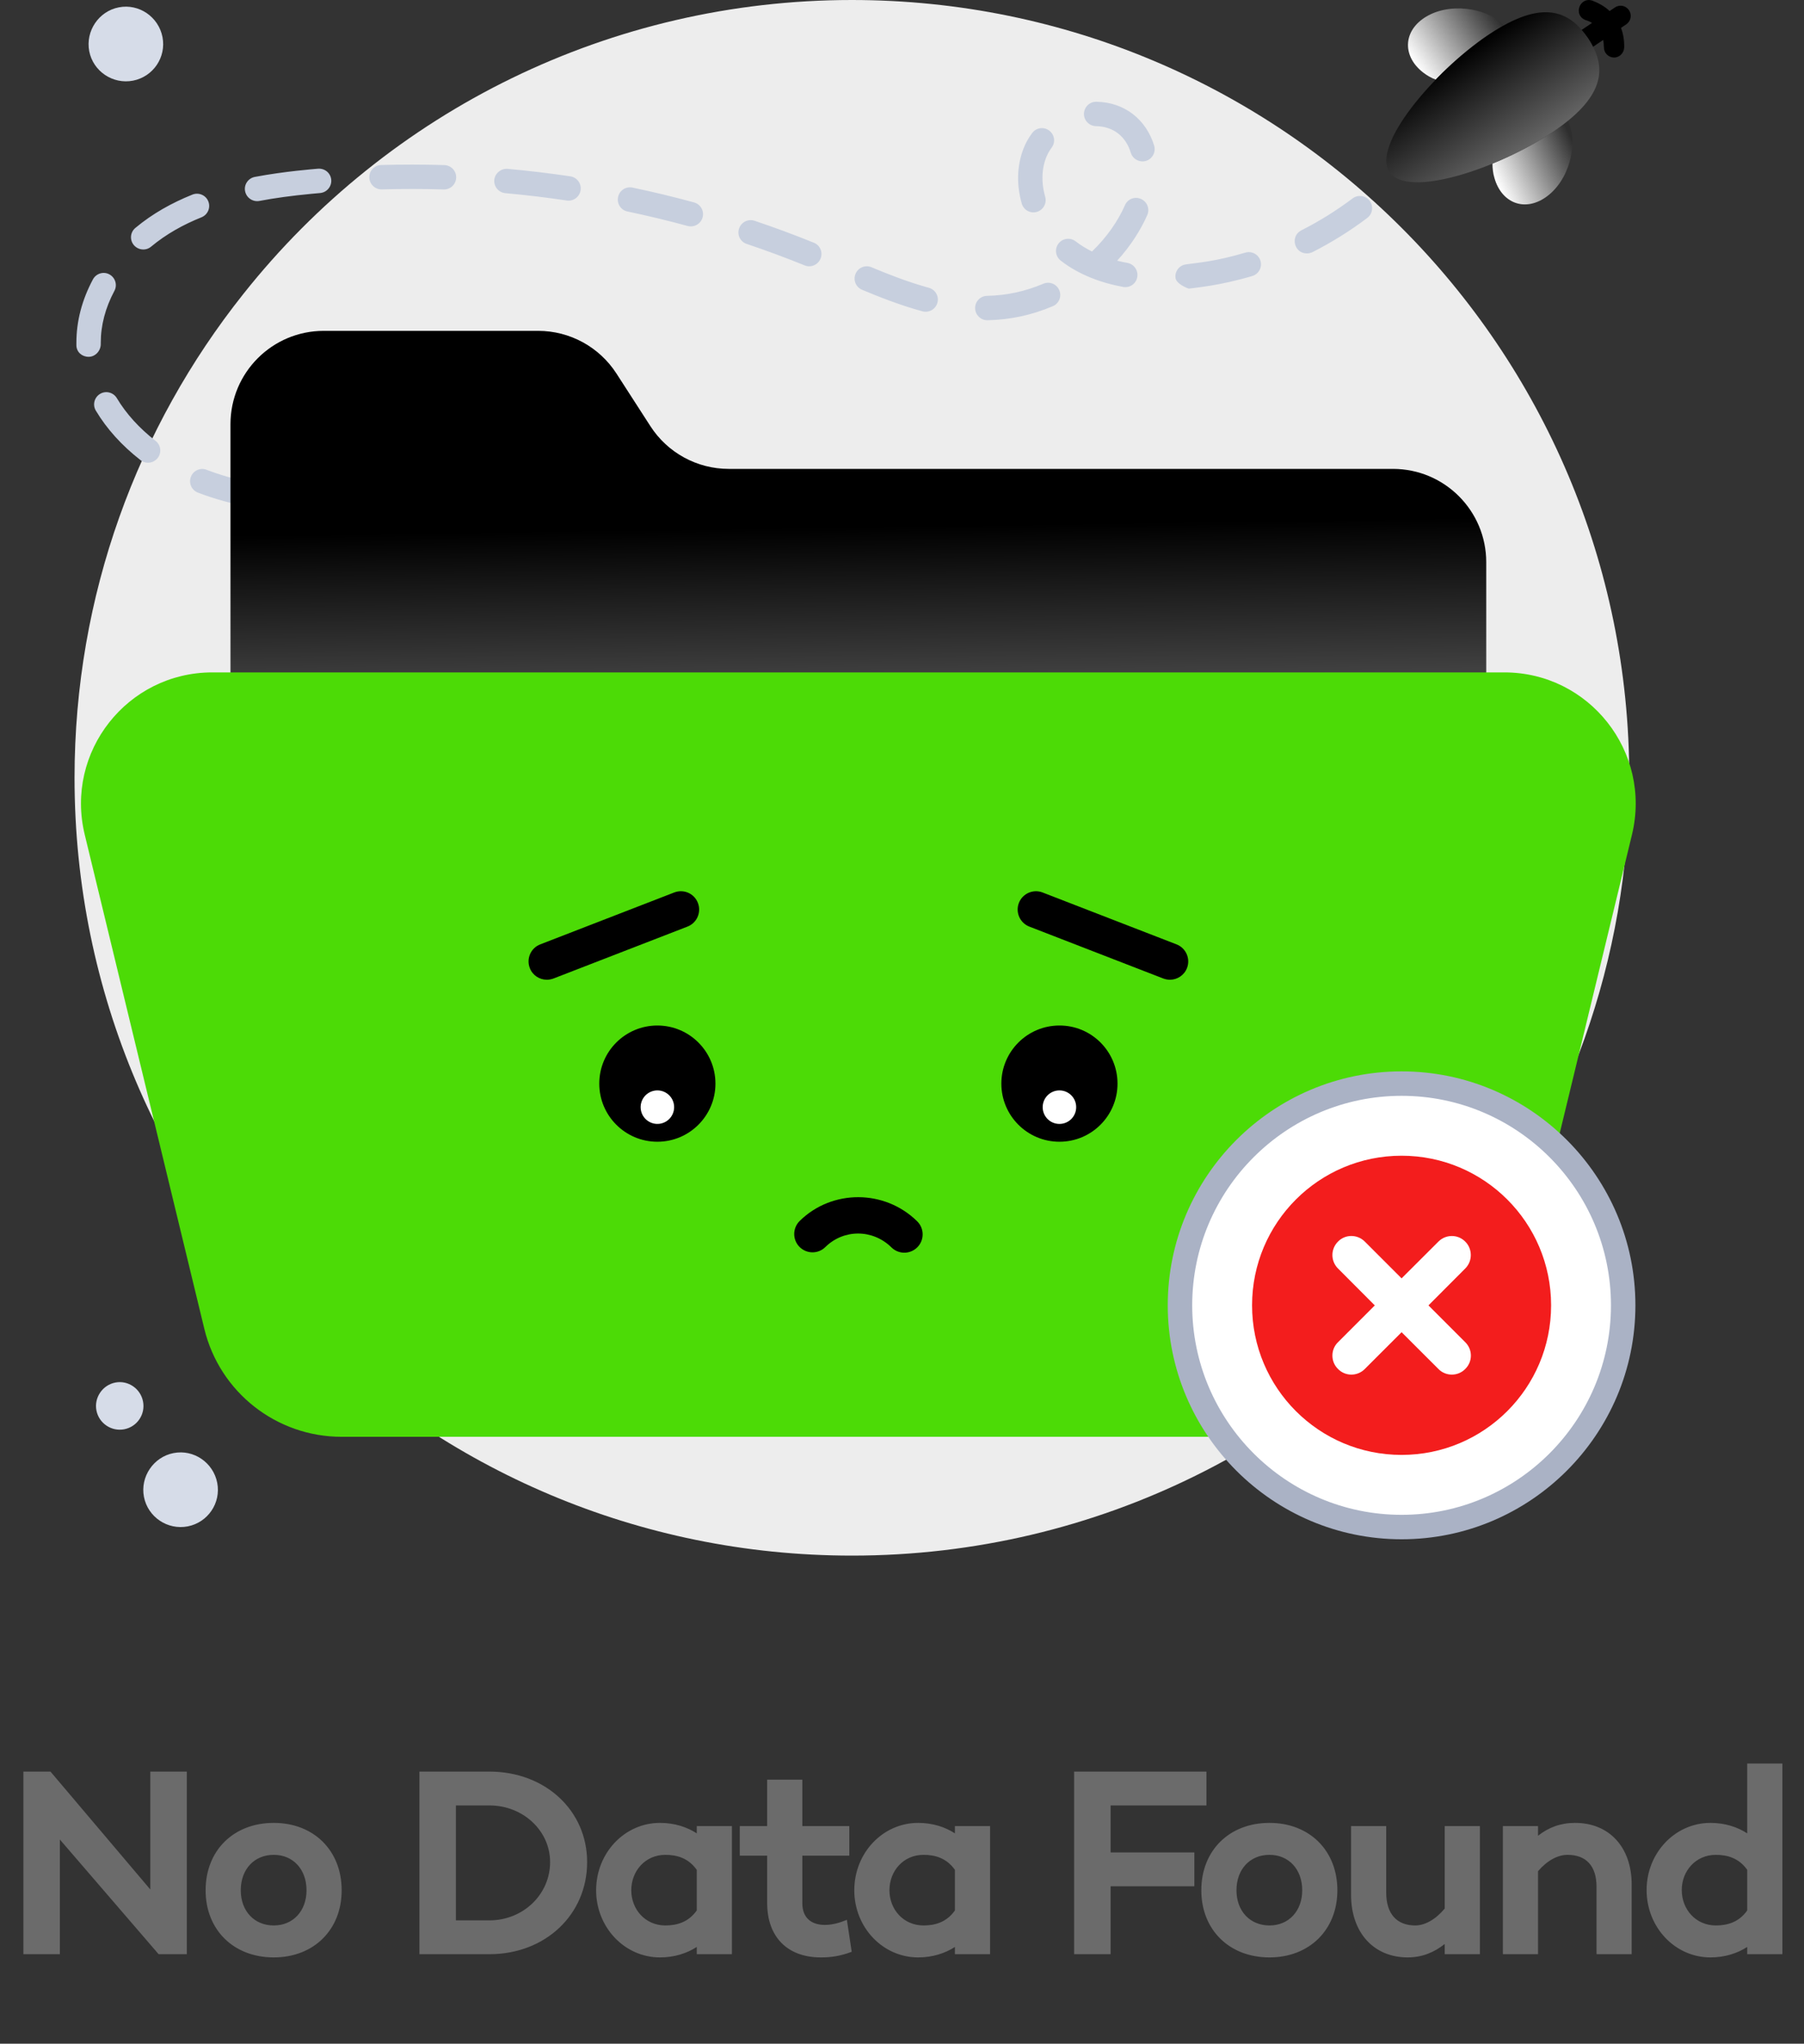 <svg width="121" height="137" viewBox="0 0 121 137" fill="none" xmlns="http://www.w3.org/2000/svg">
<rect x="0" y="0" width="121" height="137" fill="#333333" stroke="none"/>
<path d="M109.281 52.145C109.281 64.406 105.05 75.672 97.981 84.568C88.425 96.575 73.689 104.281 57.14 104.281C28.441 104.281 5 81.021 5 52.14C5 39.889 9.23 28.623 16.309 19.722C26.08 7.399 40.993 0 57.14 0C85.935 0.005 109.281 23.336 109.281 52.145Z" fill="#EDEDED"/>
<path d="M11.644 97.407C12.997 97.144 14.307 98.048 14.57 99.4C14.832 100.753 13.943 102.058 12.595 102.321C11.243 102.584 9.919 101.699 9.656 100.347C9.393 98.999 10.296 97.665 11.644 97.407Z" fill="#D6DCE8"/>
<path d="M7.734 92.68C8.595 92.512 9.431 93.091 9.594 93.951C9.761 94.811 9.197 95.643 8.336 95.811C7.476 95.978 6.635 95.414 6.468 94.553C6.3 93.693 6.874 92.847 7.734 92.68Z" fill="#D6DCE8"/>
<path d="M7.973 0.492C9.326 0.229 10.636 1.133 10.899 2.486C11.161 3.838 10.272 5.143 8.924 5.406C7.572 5.669 6.248 4.785 5.985 3.432C5.727 2.079 6.625 0.75 7.973 0.492Z" fill="#D6DCE8"/>
<path d="M93.755 11.74C93.421 11.434 93.401 10.918 93.703 10.583C94.147 10.095 94.573 9.589 94.965 9.072C95.237 8.714 95.749 8.642 96.112 8.915C96.47 9.187 96.542 9.699 96.269 10.062C95.849 10.621 95.39 11.166 94.912 11.692C94.606 12.027 94.09 12.046 93.755 11.74Z" fill="url(#paint0_linear_41_638)"/>
<path d="M33.604 37.255C32.504 36.682 31.247 36.209 29.856 35.84C29.421 35.726 29.158 35.276 29.273 34.842C29.388 34.407 29.837 34.148 30.272 34.258C31.778 34.655 33.15 35.176 34.354 35.807C34.755 36.017 34.908 36.51 34.703 36.911C34.493 37.313 33.995 37.461 33.604 37.255ZM25.846 35.104C24.698 34.966 23.532 34.861 21.692 34.684C21.242 34.641 20.913 34.239 20.956 33.79C20.999 33.341 21.386 33.006 21.849 33.054L22.949 33.159C23.981 33.255 25.014 33.355 26.042 33.479C26.491 33.532 26.811 33.943 26.754 34.392C26.701 34.837 26.3 35.157 25.846 35.104ZM17.466 34.144C15.698 33.828 14.292 33.417 13.269 33.02C12.849 32.858 12.638 32.38 12.806 31.959C12.968 31.538 13.446 31.328 13.862 31.495C15.067 31.964 16.458 32.303 17.753 32.533C18.198 32.614 18.494 33.035 18.413 33.479C18.336 33.928 17.906 34.22 17.466 34.144ZM9.426 30.845C8.169 29.866 7.161 28.752 6.429 27.528C6.195 27.141 6.324 26.639 6.711 26.405C7.098 26.171 7.6 26.3 7.835 26.687C8.461 27.734 9.335 28.699 10.435 29.555C10.793 29.832 10.855 30.348 10.578 30.702C10.296 31.056 9.785 31.127 9.426 30.845ZM5.942 23.919C5.502 23.919 5.139 23.608 5.124 23.164C5.124 23.154 5.124 23.068 5.124 23.059V22.973C5.124 21.529 5.497 20.105 6.233 18.728C6.448 18.331 6.941 18.178 7.337 18.393C7.734 18.609 7.887 19.101 7.672 19.502C7.065 20.64 6.759 21.806 6.759 22.977C6.759 22.987 6.759 23.054 6.759 23.064C6.759 23.513 6.401 23.914 5.956 23.919C5.951 23.919 5.946 23.919 5.942 23.919ZM66.222 21.467C65.778 21.467 65.415 21.108 65.405 20.664C65.395 20.21 65.759 19.837 66.208 19.832C67.522 19.808 68.784 19.526 69.979 19.02C70.395 18.843 70.873 19.039 71.05 19.455C71.227 19.87 71.031 20.353 70.615 20.525C69.2 21.128 67.742 21.438 66.237 21.467C66.237 21.467 66.227 21.467 66.222 21.467ZM61.868 20.869C60.372 20.463 58.919 19.885 57.824 19.426C57.408 19.254 57.207 18.771 57.384 18.355C57.556 17.939 58.039 17.739 58.455 17.916C59.506 18.355 60.897 18.91 62.303 19.292C62.738 19.412 62.996 19.861 62.876 20.296C62.757 20.721 62.317 20.989 61.868 20.869ZM78.842 18.618C78.794 18.169 79.119 17.767 79.568 17.72C80.304 17.61 81.456 17.547 83.526 16.936C83.961 16.806 84.415 17.055 84.544 17.485C84.673 17.92 84.425 18.374 83.994 18.503C81.767 19.163 80.166 19.283 79.74 19.349C79.712 19.349 78.889 19.053 78.842 18.618ZM75.333 19.235C73.851 18.967 72.326 18.398 71.141 17.466C70.787 17.189 70.725 16.673 71.002 16.319C71.28 15.965 71.796 15.903 72.15 16.18C72.475 16.434 72.871 16.673 73.244 16.859C74.253 15.893 75.013 14.77 75.453 13.757C75.634 13.341 76.112 13.15 76.528 13.336C76.944 13.518 77.13 14.001 76.953 14.412C76.519 15.406 75.825 16.501 74.931 17.476C75.156 17.533 75.386 17.581 75.62 17.624C76.064 17.705 76.361 18.131 76.279 18.575C76.203 19.024 75.773 19.316 75.333 19.235ZM53.971 17.791C52.7 17.275 51.395 16.792 50.085 16.352C49.655 16.209 49.425 15.745 49.574 15.315C49.717 14.89 50.181 14.655 50.611 14.799C51.949 15.248 53.288 15.745 54.588 16.271C55.008 16.439 55.209 16.916 55.037 17.337C54.865 17.753 54.392 17.963 53.971 17.791ZM87.656 16.988C86.796 16.988 86.523 15.827 87.288 15.439C88.492 14.832 89.644 14.111 90.72 13.303C91.078 13.03 91.595 13.102 91.867 13.46C92.139 13.819 92.068 14.335 91.709 14.608C90.557 15.478 89.319 16.247 88.034 16.902C87.904 16.959 87.78 16.988 87.656 16.988ZM8.977 16.429C8.685 16.08 8.733 15.564 9.082 15.277C10.229 14.321 11.515 13.604 12.906 13.045C13.322 12.877 13.805 13.078 13.972 13.499C14.139 13.919 13.939 14.393 13.518 14.565C12.294 15.057 11.152 15.688 10.129 16.539C9.79 16.821 9.273 16.778 8.977 16.429ZM46.118 15.148C44.789 14.785 43.431 14.46 42.088 14.178C41.644 14.087 41.361 13.652 41.457 13.207C41.548 12.763 41.983 12.481 42.428 12.576C43.804 12.863 45.19 13.198 46.553 13.57C46.988 13.69 47.246 14.139 47.126 14.574C47.007 15.005 46.557 15.267 46.118 15.148ZM68.531 13.642C68.187 12.428 68.192 11.161 68.641 9.981C68.784 9.608 68.98 9.249 69.229 8.92C69.497 8.556 70.008 8.48 70.371 8.752C70.735 9.02 70.811 9.536 70.539 9.895C69.86 10.803 69.783 12.074 70.104 13.193C70.228 13.628 69.975 14.082 69.54 14.206C69.105 14.331 68.655 14.077 68.531 13.642ZM16.439 12.815C16.352 12.371 16.649 11.945 17.093 11.859C19.13 11.477 21.032 11.338 21.328 11.309C21.792 11.276 22.175 11.601 22.218 12.05C22.256 12.5 21.926 12.896 21.477 12.94L20.903 12.992C19.546 13.121 18.437 13.274 17.399 13.47C16.955 13.551 16.525 13.26 16.439 12.815ZM38.011 13.441C36.648 13.236 35.262 13.073 33.895 12.949C33.446 12.906 33.111 12.509 33.154 12.06C33.197 11.611 33.608 11.286 34.043 11.319C35.444 11.443 36.859 11.615 38.255 11.821C38.704 11.888 39.01 12.304 38.943 12.753C38.871 13.207 38.455 13.508 38.011 13.441ZM29.756 12.7C28.374 12.658 26.988 12.658 25.611 12.696C25.167 12.71 24.784 12.352 24.77 11.902C24.756 11.448 25.114 11.075 25.564 11.061C26.974 11.023 28.389 11.023 29.803 11.066C30.253 11.08 30.611 11.458 30.597 11.907C30.583 12.376 30.186 12.72 29.756 12.7ZM75.844 10.234C75.524 9.173 74.707 8.475 73.507 8.456C73.058 8.446 72.695 8.073 72.704 7.624C72.714 7.18 73.077 6.821 73.521 6.821C73.526 6.821 73.531 6.821 73.536 6.821C75.448 6.855 76.882 8.026 77.412 9.761C77.541 10.196 77.298 10.65 76.867 10.784C76.437 10.913 75.978 10.669 75.844 10.234Z" fill="#C7CFDE"/>
<path d="M37.901 41.132C37.585 40.601 37.212 40.095 36.782 39.631C36.476 39.297 36.5 38.78 36.83 38.474C37.165 38.168 37.681 38.192 37.987 38.522C38.493 39.072 38.938 39.669 39.306 40.295C39.536 40.683 39.407 41.185 39.019 41.414C38.637 41.648 38.135 41.524 37.901 41.132Z" fill="url(#paint1_linear_41_638)"/>
<path d="M99.687 56.003V37.69C99.687 34.234 96.886 31.433 93.43 31.433H48.88C46.753 31.433 44.774 30.353 43.622 28.565L41.352 25.047C40.2 23.259 38.221 22.179 36.094 22.179H21.716C18.26 22.179 15.459 24.98 15.459 28.436V56.003H99.687Z" fill="url(#paint2_linear_41_638)"/>
<path d="M109.462 55.95L101.441 89.076C100.414 93.325 96.609 96.317 92.235 96.317H22.911C18.537 96.317 14.732 93.325 13.704 89.076L5.683 55.95C4.34 50.41 8.537 45.075 14.24 45.075H100.901C106.604 45.075 110.801 50.41 109.462 55.95Z" fill="url(#paint3_linear_41_638)"/>
<path d="M60.654 83.975C60.343 83.975 60.032 83.856 59.793 83.621C58.541 82.388 56.595 82.379 55.357 83.598C54.875 84.076 54.1 84.066 53.622 83.583C53.149 83.1 53.154 82.326 53.637 81.848C55.802 79.716 59.339 79.721 61.519 81.872C62.002 82.35 62.006 83.124 61.533 83.607C61.285 83.856 60.969 83.975 60.654 83.975Z" fill="black"/>
<path d="M74.955 72.642C74.955 74.793 73.211 76.537 71.06 76.537C68.909 76.537 67.164 74.793 67.164 72.642C67.164 70.491 68.909 68.746 71.06 68.746C73.211 68.741 74.955 70.486 74.955 72.642Z" fill="black"/>
<path d="M78.474 65.677C78.325 65.677 78.177 65.649 78.029 65.596L69.043 62.116C68.412 61.873 68.096 61.16 68.34 60.529C68.584 59.898 69.296 59.583 69.927 59.827L78.913 63.306C79.544 63.55 79.86 64.263 79.616 64.893C79.43 65.376 78.966 65.677 78.474 65.677Z" fill="black"/>
<path d="M69.936 74.219C69.936 74.841 70.438 75.343 71.06 75.343C71.681 75.343 72.183 74.841 72.183 74.219C72.183 73.598 71.681 73.096 71.06 73.096C70.438 73.096 69.936 73.598 69.936 74.219Z" fill="white"/>
<path d="M40.195 72.642C40.195 74.793 41.94 76.537 44.091 76.537C46.242 76.537 47.987 74.793 47.987 72.642C47.987 70.491 46.242 68.746 44.091 68.746C41.94 68.746 40.195 70.486 40.195 72.642Z" fill="black"/>
<path d="M36.677 65.677C36.185 65.677 35.721 65.381 35.535 64.893C35.291 64.263 35.602 63.55 36.237 63.306L45.224 59.827C45.859 59.583 46.567 59.894 46.811 60.529C47.054 61.16 46.744 61.872 46.108 62.116L37.122 65.596C36.973 65.649 36.821 65.677 36.677 65.677Z" fill="black"/>
<path d="M44.273 75.328C44.885 75.228 45.301 74.651 45.202 74.039C45.102 73.427 44.526 73.011 43.913 73.11C43.301 73.21 42.885 73.787 42.984 74.399C43.084 75.011 43.661 75.427 44.273 75.328Z" fill="white"/>
<path d="M104.516 98.012C110.319 92.209 110.319 82.799 104.516 76.996C98.712 71.192 89.303 71.192 83.499 76.996C77.696 82.799 77.696 92.209 83.499 98.012C89.303 103.816 98.712 103.816 104.516 98.012Z" fill="white"/>
<path d="M94.009 103.186C85.362 103.186 78.325 96.15 78.325 87.503C78.325 78.856 85.362 71.82 94.009 71.82C102.656 71.82 109.692 78.856 109.692 87.503C109.692 96.15 102.656 103.186 94.009 103.186ZM94.009 73.459C86.265 73.459 79.965 79.759 79.965 87.503C79.965 95.246 86.265 101.547 94.009 101.547C101.752 101.547 108.052 95.246 108.052 87.503C108.052 79.759 101.757 73.459 94.009 73.459Z" fill="#AAB2C5"/>
<path d="M94.008 97.531C99.547 97.531 104.037 93.041 104.037 87.503C104.037 81.964 99.547 77.474 94.008 77.474C88.47 77.474 83.98 81.964 83.98 87.503C83.98 93.041 88.47 97.531 94.008 97.531Z" fill="#F31D1D"/>
<path d="M98.277 91.771C97.79 92.273 96.967 92.273 96.48 91.771L94.009 89.305L91.542 91.771C91.045 92.273 90.232 92.273 89.745 91.771C89.243 91.284 89.243 90.462 89.745 89.974L92.211 87.508L89.745 85.036C89.243 84.534 89.243 83.731 89.745 83.23C90.228 82.732 91.04 82.728 91.542 83.23L94.009 85.696L96.48 83.23C96.977 82.732 97.785 82.732 98.277 83.23C98.755 83.698 98.798 84.515 98.277 85.036L95.811 87.508L98.277 89.974C98.784 90.471 98.784 91.279 98.277 91.771Z" fill="white"/>
<path d="M106.068 2.017L106.781 1.539C106.656 1.458 106.513 1.391 106.341 1.343C105.5 1.013 105.949 -0.234 106.805 0.043C107.249 0.215 107.665 0.449 107.961 0.741L108.315 0.502C108.64 0.282 109.056 0.378 109.262 0.684C109.467 0.989 109.4 1.41 109.08 1.63L108.726 1.869C108.874 2.261 108.946 2.682 108.941 3.16C108.936 3.537 108.64 3.857 108.258 3.857C107.88 3.853 107.574 3.542 107.579 3.164C107.574 2.983 107.56 2.825 107.531 2.677L106.838 3.145C106.752 2.944 106.637 2.744 106.503 2.548C106.365 2.357 106.217 2.175 106.068 2.017Z" fill="black"/>
<path d="M100.237 11.931C100.141 11.62 100.108 11.29 100.103 10.965C101.771 10.291 103.851 9.187 105.16 8.083C105.906 9.617 105.251 12.16 103.645 13.245C102.24 14.201 100.715 13.609 100.237 11.931Z" fill="url(#paint4_linear_41_638)"/>
<path d="M95.505 1.214C97.106 0.129 99.725 0.473 100.853 1.711C99.319 2.529 97.517 4.058 96.298 5.334C95.983 5.22 95.705 5.052 95.462 4.866C94.08 3.8 94.099 2.161 95.505 1.214Z" fill="url(#paint5_linear_41_638)"/>
<path d="M104.195 8.814C100.519 11.3 94.41 13.327 93.201 11.539C91.991 9.756 96.15 4.833 99.821 2.347C103.492 -0.134 105.289 0.76 106.499 2.543C107.708 4.335 107.866 6.334 104.195 8.814Z" fill="url(#paint6_linear_41_638)"/>
<path d="M10.082 118.76H12.53V131H10.64L4.016 123.314V131H1.568V118.76H3.386L10.082 126.662V118.76ZM18.363 122.198C21.045 122.198 22.917 124.052 22.917 126.716C22.917 129.362 21.045 131.216 18.363 131.216C15.663 131.216 13.791 129.362 13.791 126.716C13.791 124.052 15.663 122.198 18.363 122.198ZM18.363 129.074C19.659 129.074 20.559 128.102 20.559 126.716C20.559 125.312 19.659 124.34 18.363 124.34C17.049 124.34 16.149 125.312 16.149 126.716C16.149 128.102 17.049 129.074 18.363 129.074ZM32.829 118.76C36.573 118.76 39.381 121.37 39.381 124.826C39.381 128.354 36.573 131 32.829 131H28.131V118.76H32.829ZM32.829 128.732C35.079 128.732 36.897 127.004 36.897 124.826C36.897 122.72 35.079 121.028 32.829 121.028H30.579V128.732H32.829ZM46.734 122.414H49.092V131H46.734V130.514C46.068 130.946 45.222 131.216 44.268 131.216C41.892 131.216 39.984 129.2 39.984 126.716C39.984 124.214 41.892 122.198 44.268 122.198C45.222 122.198 46.068 122.468 46.734 122.9V122.414ZM44.628 129.074C45.402 129.074 46.176 128.858 46.734 128.066V125.348C46.176 124.556 45.402 124.34 44.628 124.34C43.278 124.34 42.342 125.42 42.342 126.716C42.342 127.994 43.278 129.074 44.628 129.074ZM56.803 128.696L57.127 130.838C56.335 131.144 55.687 131.216 55.057 131.216C52.753 131.216 51.457 129.776 51.457 127.58V124.394H49.621V122.414H51.457V119.3H53.815V122.414H56.965V124.394H53.815V127.58C53.815 128.588 54.445 129.038 55.327 129.038C55.867 129.038 56.371 128.876 56.803 128.696ZM64.05 122.414H66.408V131H64.05V130.514C63.384 130.946 62.538 131.216 61.584 131.216C59.208 131.216 57.3 129.2 57.3 126.716C57.3 124.214 59.208 122.198 61.584 122.198C62.538 122.198 63.384 122.468 64.05 122.9V122.414ZM61.944 129.074C62.718 129.074 63.492 128.858 64.05 128.066V125.348C63.492 124.556 62.718 124.34 61.944 124.34C60.594 124.34 59.658 125.42 59.658 126.716C59.658 127.994 60.594 129.074 61.944 129.074ZM80.919 121.028H74.493V124.178H80.109V126.446H74.493V131H72.045V118.76H80.919V121.028ZM85.148 122.198C87.83 122.198 89.702 124.052 89.702 126.716C89.702 129.362 87.83 131.216 85.148 131.216C82.448 131.216 80.576 129.362 80.576 126.716C80.576 124.052 82.448 122.198 85.148 122.198ZM85.148 129.074C86.444 129.074 87.344 128.102 87.344 126.716C87.344 125.312 86.444 124.34 85.148 124.34C83.834 124.34 82.934 125.312 82.934 126.716C82.934 128.102 83.834 129.074 85.148 129.074ZM96.902 122.414H99.26V131H96.902V130.316C96.2 130.874 95.39 131.216 94.418 131.216C92.132 131.216 90.62 129.542 90.62 127.022V122.414H92.978V126.878C92.978 128.282 93.68 129.074 94.922 129.074C95.57 129.074 96.29 128.678 96.902 127.94V122.414ZM105.644 122.198C107.93 122.198 109.442 123.818 109.442 126.338V131H107.084V126.482C107.084 125.078 106.382 124.34 105.14 124.34C104.492 124.34 103.772 124.718 103.16 125.438V131H100.802V122.414H103.16V123.062C103.862 122.504 104.672 122.198 105.644 122.198ZM117.193 118.22H119.551V131H117.193V130.514C116.527 130.946 115.681 131.216 114.727 131.216C112.351 131.216 110.443 129.2 110.443 126.698C110.443 124.214 112.351 122.198 114.727 122.198C115.681 122.198 116.527 122.468 117.193 122.9V118.22ZM115.087 129.074C115.861 129.074 116.635 128.858 117.193 128.066V125.348C116.635 124.556 115.861 124.34 115.087 124.34C113.737 124.34 112.801 125.42 112.801 126.698C112.801 127.994 113.737 129.074 115.087 129.074Z" fill="#6B6B6B"/>
<defs>
<linearGradient id="paint0_linear_41_638" x1="5.117" y1="10.353" x2="96.438" y2="10.353" gradientUnits="userSpaceOnUse">
<stop stop-color="#D6DCE8"/>
<stop offset="1" stop-color="white"/>
</linearGradient>
<linearGradient id="paint1_linear_41_638" x1="5.122" y1="39.898" x2="96.438" y2="39.898" gradientUnits="userSpaceOnUse">
<stop stop-color="#D6DCE8"/>
<stop offset="1" stop-color="white"/>
</linearGradient>
<linearGradient id="paint2_linear_41_638" x1="57.408" y1="35.303" x2="57.701" y2="55.67" gradientUnits="userSpaceOnUse">
<stop/>
<stop offset="1" stop-color="#818181"/>
</linearGradient>
<linearGradient id="paint3_linear_41_638" x1="57.49" y1="38.804" x2="57.662" y2="69.74" gradientUnits="userSpaceOnUse">
<stop stop-color="#4CDB06"/>
<stop offset="1" stop-color="#4CDB06"/>
</linearGradient>
<linearGradient id="paint4_linear_41_638" x1="104.771" y1="7.991" x2="99.53" y2="10.508" gradientUnits="userSpaceOnUse">
<stop stop-color="#2E2E2E"/>
<stop offset="1" stop-color="white"/>
</linearGradient>
<linearGradient id="paint5_linear_41_638" x1="100.021" y1="0.486" x2="94.729" y2="4.065" gradientUnits="userSpaceOnUse">
<stop stop-color="#2E2E2E"/>
<stop offset="1" stop-color="white"/>
</linearGradient>
<linearGradient id="paint6_linear_41_638" x1="97.662" y1="3.809" x2="102.036" y2="10.277" gradientUnits="userSpaceOnUse">
<stop/>
<stop offset="1" stop-color="#656565"/>
</linearGradient>
</defs>
</svg>
